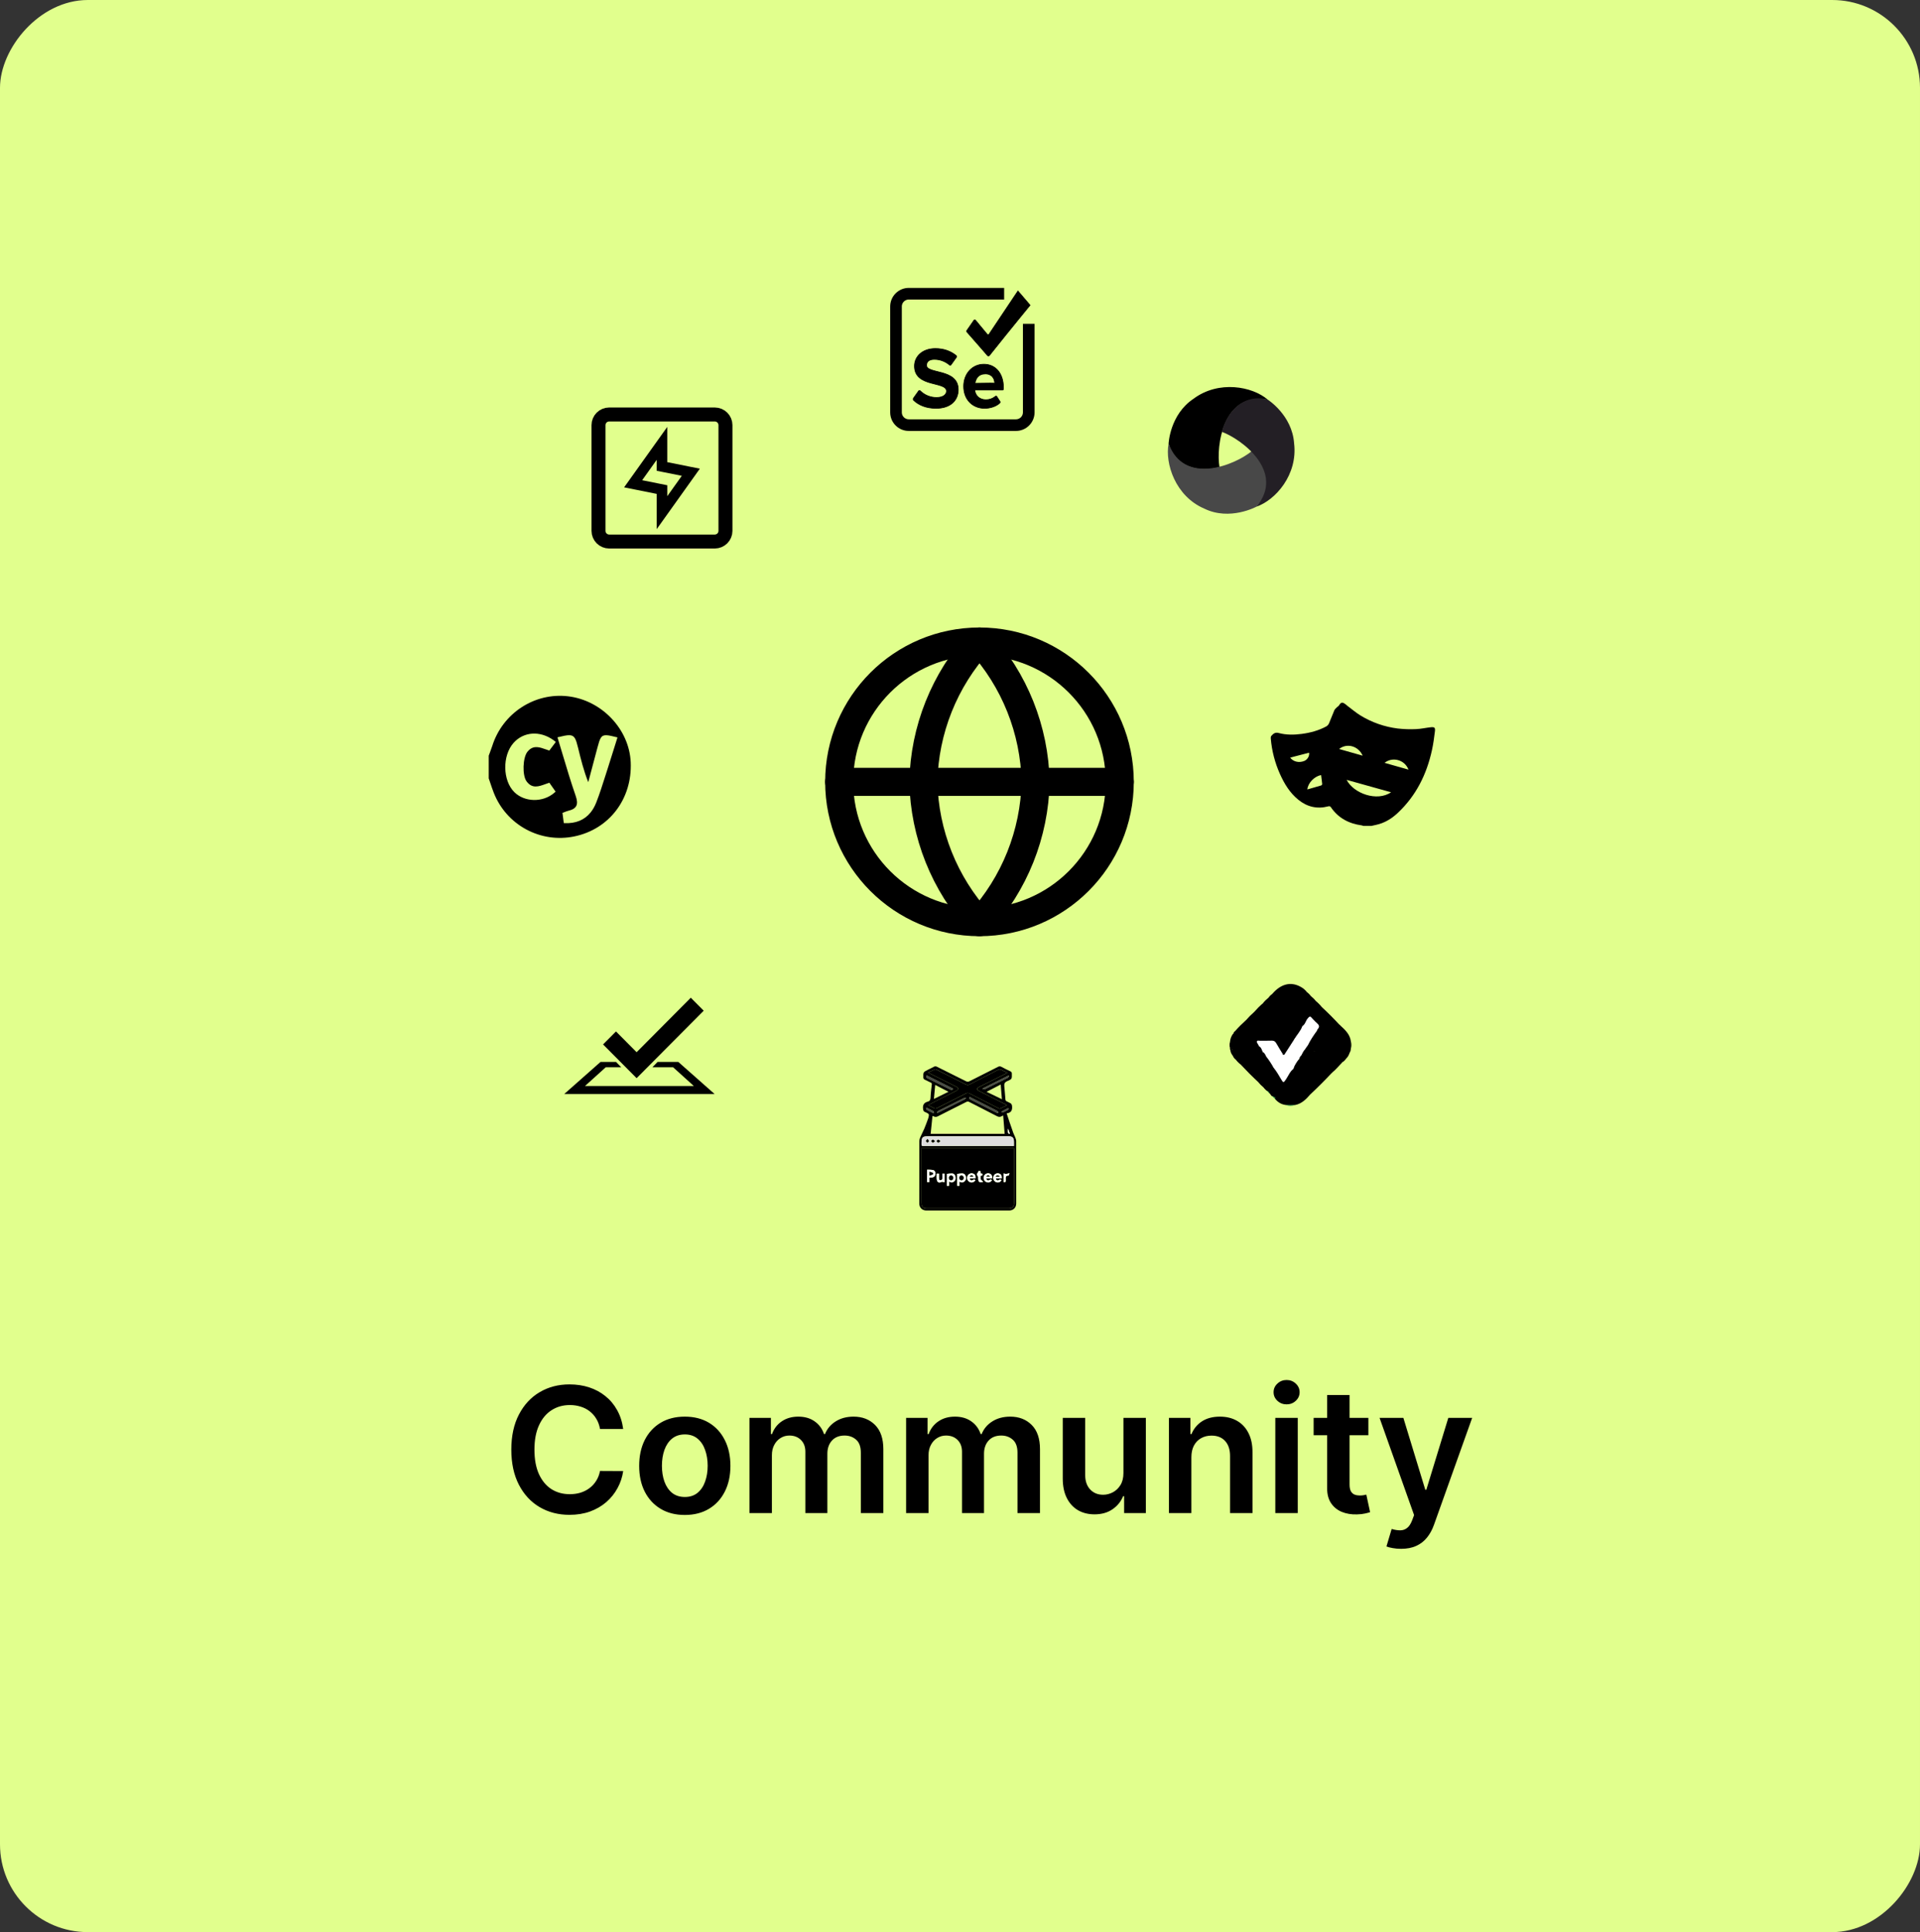 <svg width="165" height="166" viewBox="0 0 165 166" fill="none" xmlns="http://www.w3.org/2000/svg">
<rect x="0" y="0" width="165" height="166" fill="#333333" stroke="none"/>
<rect width="165" height="166" rx="7.545" transform="matrix(1 0 0 -1 0 166)" fill="#E1FF8D"/>
<path d="M53.556 122.772H51.564C51.507 122.445 51.402 122.156 51.249 121.903C51.097 121.648 50.907 121.431 50.679 121.254C50.452 121.076 50.193 120.943 49.902 120.854C49.614 120.762 49.303 120.716 48.969 120.716C48.377 120.716 47.851 120.865 47.393 121.163C46.935 121.458 46.576 121.891 46.317 122.463C46.058 123.031 45.928 123.725 45.928 124.545C45.928 125.38 46.058 126.083 46.317 126.655C46.58 127.223 46.938 127.653 47.393 127.944C47.851 128.232 48.375 128.375 48.964 128.375C49.291 128.375 49.596 128.333 49.88 128.248C50.168 128.159 50.425 128.029 50.653 127.859C50.884 127.688 51.077 127.479 51.233 127.23C51.393 126.982 51.503 126.697 51.564 126.378L53.556 126.388C53.481 126.907 53.32 127.393 53.071 127.848C52.826 128.303 52.505 128.704 52.107 129.052C51.709 129.396 51.244 129.666 50.711 129.862C50.179 130.053 49.587 130.149 48.938 130.149C47.979 130.149 47.123 129.927 46.37 129.483C45.617 129.039 45.024 128.398 44.591 127.56C44.158 126.722 43.941 125.717 43.941 124.545C43.941 123.37 44.16 122.365 44.596 121.531C45.033 120.692 45.628 120.051 46.381 119.608C47.134 119.164 47.986 118.942 48.938 118.942C49.545 118.942 50.109 119.027 50.631 119.197C51.154 119.368 51.619 119.618 52.027 119.949C52.435 120.275 52.771 120.676 53.034 121.152C53.3 121.625 53.474 122.164 53.556 122.772ZM58.849 130.16C58.05 130.16 57.358 129.984 56.772 129.632C56.186 129.281 55.731 128.789 55.408 128.157C55.089 127.525 54.929 126.786 54.929 125.941C54.929 125.096 55.089 124.355 55.408 123.72C55.731 123.084 56.186 122.591 56.772 122.239C57.358 121.887 58.05 121.712 58.849 121.712C59.648 121.712 60.341 121.887 60.927 122.239C61.513 122.591 61.965 123.084 62.285 123.72C62.608 124.355 62.77 125.096 62.77 125.941C62.77 126.786 62.608 127.525 62.285 128.157C61.965 128.789 61.513 129.281 60.927 129.632C60.341 129.984 59.648 130.16 58.849 130.16ZM58.86 128.615C59.293 128.615 59.655 128.496 59.947 128.258C60.238 128.017 60.454 127.694 60.596 127.289C60.742 126.884 60.815 126.433 60.815 125.936C60.815 125.435 60.742 124.982 60.596 124.577C60.454 124.169 60.238 123.844 59.947 123.603C59.655 123.361 59.293 123.24 58.86 123.24C58.416 123.24 58.047 123.361 57.752 123.603C57.461 123.844 57.242 124.169 57.097 124.577C56.955 124.982 56.884 125.435 56.884 125.936C56.884 126.433 56.955 126.884 57.097 127.289C57.242 127.694 57.461 128.017 57.752 128.258C58.047 128.496 58.416 128.615 58.86 128.615ZM64.406 130V121.818H66.249V123.208H66.345C66.516 122.74 66.798 122.374 67.192 122.111C67.586 121.845 68.057 121.712 68.604 121.712C69.158 121.712 69.625 121.847 70.005 122.116C70.388 122.383 70.658 122.747 70.814 123.208H70.9C71.081 122.754 71.386 122.392 71.816 122.122C72.249 121.848 72.762 121.712 73.355 121.712C74.108 121.712 74.722 121.95 75.198 122.425C75.674 122.901 75.912 123.596 75.912 124.508V130H73.978V124.806C73.978 124.299 73.843 123.928 73.574 123.693C73.304 123.455 72.973 123.336 72.583 123.336C72.118 123.336 71.754 123.482 71.491 123.773C71.232 124.061 71.102 124.435 71.102 124.897V130H69.211V124.727C69.211 124.304 69.083 123.967 68.828 123.714C68.575 123.462 68.245 123.336 67.837 123.336C67.56 123.336 67.308 123.407 67.08 123.549C66.853 123.688 66.672 123.885 66.537 124.141C66.402 124.393 66.335 124.687 66.335 125.025V130H64.406ZM77.868 130V121.818H79.711V123.208H79.807C79.978 122.74 80.26 122.374 80.654 122.111C81.048 121.845 81.519 121.712 82.066 121.712C82.62 121.712 83.087 121.847 83.467 122.116C83.85 122.383 84.12 122.747 84.276 123.208H84.362C84.543 122.754 84.848 122.392 85.278 122.122C85.711 121.848 86.224 121.712 86.817 121.712C87.57 121.712 88.184 121.95 88.66 122.425C89.136 122.901 89.374 123.596 89.374 124.508V130H87.44V124.806C87.44 124.299 87.305 123.928 87.035 123.693C86.766 123.455 86.435 123.336 86.045 123.336C85.579 123.336 85.216 123.482 84.953 123.773C84.694 124.061 84.564 124.435 84.564 124.897V130H82.673V124.727C82.673 124.304 82.545 123.967 82.289 123.714C82.037 123.462 81.707 123.336 81.299 123.336C81.022 123.336 80.769 123.407 80.542 123.549C80.315 123.688 80.134 123.885 79.999 124.141C79.864 124.393 79.796 124.687 79.796 125.025V130H77.868ZM96.545 126.559V121.818H98.473V130H96.604V128.546H96.518C96.334 129.004 96.03 129.379 95.608 129.67C95.188 129.961 94.672 130.107 94.057 130.107C93.521 130.107 93.047 129.988 92.635 129.75C92.227 129.508 91.907 129.158 91.676 128.7C91.445 128.239 91.33 127.681 91.33 127.028V121.818H93.258V126.729C93.258 127.248 93.4 127.66 93.684 127.965C93.969 128.271 94.341 128.423 94.803 128.423C95.087 128.423 95.362 128.354 95.629 128.216C95.895 128.077 96.114 127.871 96.284 127.598C96.458 127.321 96.545 126.974 96.545 126.559ZM102.384 125.206V130H100.456V121.818H102.299V123.208H102.395C102.583 122.75 102.883 122.386 103.295 122.116C103.711 121.847 104.224 121.712 104.835 121.712C105.399 121.712 105.891 121.832 106.31 122.074C106.733 122.315 107.059 122.665 107.29 123.123C107.525 123.581 107.64 124.137 107.636 124.79V130H105.708V125.089C105.708 124.542 105.566 124.114 105.282 123.805C105.002 123.496 104.613 123.342 104.116 123.342C103.778 123.342 103.478 123.416 103.215 123.565C102.956 123.711 102.752 123.922 102.603 124.199C102.457 124.476 102.384 124.812 102.384 125.206ZM109.597 130V121.818H111.525V130H109.597ZM110.566 120.657C110.261 120.657 109.998 120.556 109.778 120.353C109.558 120.147 109.448 119.901 109.448 119.613C109.448 119.322 109.558 119.075 109.778 118.873C109.998 118.667 110.261 118.564 110.566 118.564C110.875 118.564 111.138 118.667 111.355 118.873C111.575 119.075 111.685 119.322 111.685 119.613C111.685 119.901 111.575 120.147 111.355 120.353C111.138 120.556 110.875 120.657 110.566 120.657ZM117.593 121.818V123.31H112.89V121.818H117.593ZM114.051 119.858H115.979V127.539C115.979 127.798 116.019 127.997 116.097 128.136C116.178 128.271 116.285 128.363 116.416 128.413C116.548 128.462 116.693 128.487 116.853 128.487C116.974 128.487 117.084 128.478 117.183 128.461C117.286 128.443 117.364 128.427 117.418 128.413L117.743 129.92C117.64 129.956 117.492 129.995 117.3 130.037C117.112 130.08 116.881 130.105 116.608 130.112C116.125 130.126 115.69 130.053 115.303 129.893C114.916 129.73 114.609 129.478 114.381 129.137C114.158 128.796 114.048 128.37 114.051 127.859V119.858ZM120.405 133.068C120.142 133.068 119.899 133.047 119.675 133.004C119.455 132.965 119.279 132.919 119.148 132.866L119.595 131.364C119.875 131.445 120.126 131.484 120.346 131.481C120.566 131.477 120.76 131.408 120.927 131.273C121.097 131.142 121.241 130.922 121.358 130.613L121.523 130.17L118.556 121.818H120.602L122.487 127.997H122.573L124.464 121.818H126.514L123.238 130.991C123.086 131.424 122.883 131.795 122.631 132.104C122.379 132.417 122.07 132.654 121.704 132.818C121.342 132.985 120.909 133.068 120.405 133.068Z" fill="black"/>
<path d="M51.434 45.613C51.434 45.854 51.531 46.086 51.702 46.256C51.872 46.427 52.103 46.523 52.345 46.525H61.433C61.675 46.523 61.906 46.427 62.077 46.256C62.247 46.086 62.343 45.854 62.344 45.613V36.523C62.343 36.281 62.247 36.05 62.076 35.879C61.906 35.709 61.675 35.612 61.433 35.611H52.345C52.103 35.612 51.872 35.709 51.702 35.879C51.531 36.05 51.434 36.281 51.434 36.523V45.613Z" stroke="black" stroke-width="1.2"/>
<path d="M59.368 40.574L56.889 40.077V38.093L54.41 41.565L56.89 42.062V44.045L59.368 40.574Z" stroke="black" stroke-width="0.906"/>
<path d="M88.522 26.221C88.376 26.413 87.189 27.827 85.016 30.556C84.995 30.572 84.97 30.58 84.944 30.58C84.918 30.58 84.892 30.572 84.871 30.556C84.871 30.556 84.292 29.881 83.104 28.533C83.083 28.512 83.071 28.483 83.071 28.453C83.071 28.422 83.083 28.394 83.104 28.372L83.683 27.538C83.712 27.473 83.77 27.473 83.828 27.505C83.828 27.505 84.176 27.923 84.842 28.726C84.871 28.758 84.956 28.79 84.987 28.726C84.987 28.726 85.827 27.474 87.478 25L88.522 26.221ZM86.233 33.285C86.233 32.097 85.566 31.293 84.552 31.293C83.538 31.293 82.814 32.128 82.814 33.188C82.814 34.344 83.596 35.083 84.61 35.083C85.103 35.083 85.596 34.922 85.914 34.633C85.943 34.602 85.971 34.537 85.943 34.505L85.653 34.055C85.638 34.041 85.618 34.032 85.597 34.032C85.575 34.032 85.555 34.041 85.54 34.055C85.311 34.243 85.025 34.346 84.729 34.344C84.178 34.344 83.83 33.991 83.773 33.541C83.773 33.541 83.773 33.509 83.801 33.509H86.148C86.205 33.509 86.235 33.477 86.235 33.413L86.233 33.285ZM80.38 29.945C81.105 29.945 81.713 30.172 82.176 30.555C82.198 30.577 82.21 30.605 82.21 30.636C82.21 30.666 82.198 30.695 82.176 30.716L81.742 31.326C81.713 31.39 81.655 31.39 81.597 31.358C81.234 31.047 80.772 30.876 80.293 30.876C79.859 30.876 79.627 31.069 79.627 31.388C79.627 32.159 82.351 31.645 82.351 33.476C82.351 34.376 81.713 35.082 80.439 35.082C79.57 35.082 78.932 34.793 78.497 34.375C78.483 34.351 78.476 34.323 78.476 34.295C78.476 34.267 78.483 34.239 78.497 34.215L78.932 33.604C78.937 33.592 78.944 33.582 78.953 33.573C78.963 33.564 78.974 33.557 78.986 33.553C78.998 33.55 79.011 33.548 79.024 33.55C79.037 33.552 79.049 33.556 79.06 33.563L79.077 33.573C79.263 33.759 79.486 33.906 79.73 34.005C79.974 34.104 80.236 34.154 80.499 34.15C81.05 34.15 81.339 33.894 81.339 33.604C81.339 32.737 78.587 33.315 78.587 31.453C78.584 30.62 79.279 29.946 80.38 29.946V29.945ZM85.479 32.898V32.93C85.464 32.92 85.344 32.916 85.117 32.916H85.042C84.767 32.916 84.362 32.921 83.827 32.932C83.798 32.932 83.798 32.899 83.798 32.899C83.855 32.547 84.088 32.129 84.639 32.129C85.23 32.099 85.466 32.522 85.479 32.899V32.898Z" fill="black" stroke="black" stroke-width="0.057" stroke-miterlimit="10"/>
<path d="M86.293 25.235H78.098C77.807 25.235 77.527 25.351 77.322 25.557C77.116 25.762 77 26.042 77 26.333V35.427C77 35.718 77.116 35.998 77.322 36.203C77.527 36.409 77.807 36.525 78.098 36.525H87.31C87.601 36.525 87.88 36.409 88.086 36.203C88.292 35.998 88.408 35.718 88.408 35.427V27.822" stroke="black"/>
<path fill-rule="evenodd" clip-rule="evenodd" d="M42 66.873V64.926C42.031 64.841 42.063 64.756 42.095 64.671L42.095 64.671C42.166 64.485 42.236 64.299 42.297 64.11C43.176 61.286 45.931 59.477 48.828 59.824C51.724 60.172 54.082 62.659 54.202 65.499C54.334 68.643 52.351 71.246 49.355 71.862C47.943 72.155 46.474 71.939 45.207 71.252C43.94 70.565 42.957 69.452 42.433 68.109C42.323 67.83 42.228 67.545 42.132 67.261L42.132 67.261C42.088 67.131 42.045 67.002 42 66.873ZM48.451 70.717C48.471 70.718 48.491 70.719 48.511 70.72C49.463 70.766 50.224 70.459 50.752 69.807C50.949 69.564 51.114 69.274 51.245 68.937C51.537 68.187 51.781 67.418 52.025 66.65L52.025 66.65L52.025 66.65C52.101 66.411 52.177 66.172 52.254 65.933C52.448 65.335 52.635 64.734 52.822 64.132C52.902 63.873 52.983 63.614 53.064 63.355C52.632 63.247 52.333 63.176 52.115 63.168C51.65 63.151 51.558 63.423 51.34 64.241C51.078 65.228 50.816 66.215 50.553 67.202C50.157 66.202 49.921 65.238 49.685 64.274L49.685 64.274L49.683 64.266C49.488 63.469 49.379 63.175 48.931 63.166C48.7 63.161 48.378 63.231 47.908 63.348C48.059 63.84 48.206 64.333 48.353 64.825C48.709 66.015 49.064 67.203 49.471 68.373C49.731 69.119 49.572 69.485 48.836 69.66C48.725 69.687 48.619 69.73 48.504 69.776L48.504 69.776C48.451 69.797 48.395 69.819 48.337 69.841C48.374 70.128 48.407 70.377 48.446 70.68L48.451 70.717ZM44.299 63.657C44.241 63.711 44.185 63.769 44.131 63.83C43.153 64.933 43.193 67.067 44.205 68.062C45.086 68.926 46.641 68.961 47.623 68.125C47.665 68.09 47.706 68.052 47.746 68.013L47.209 67.248C47.097 67.283 46.985 67.324 46.874 67.365C46.291 67.577 45.728 67.782 45.251 67.129C44.87 66.607 44.92 65.095 45.329 64.585C45.369 64.536 45.41 64.491 45.451 64.452C45.898 64.025 46.401 64.204 46.913 64.386L46.913 64.386C47.01 64.421 47.107 64.456 47.205 64.486L47.205 64.485C47.206 64.485 47.206 64.485 47.206 64.485L47.596 63.97L47.765 63.747C47.765 63.747 47.765 63.746 47.765 63.746L47.766 63.746C46.636 62.801 45.217 62.803 44.299 63.657Z" fill="black"/>
<path d="M117.863 70.957H117.165C117.122 70.939 117.076 70.926 117.03 70.915C115.928 70.766 115.016 70.293 114.376 69.358C114.307 69.257 114.238 69.254 114.135 69.281C113.188 69.527 112.334 69.325 111.58 68.715C110.843 68.12 110.368 67.333 109.989 66.483C109.562 65.528 109.298 64.508 109.209 63.466C109.202 63.389 109.203 63.285 109.248 63.233C109.409 63.045 109.585 62.895 109.874 62.974C110.53 63.153 111.198 63.143 111.867 63.055C112.61 62.958 113.326 62.765 113.988 62.405C114.089 62.343 114.168 62.251 114.214 62.142C114.375 61.774 114.509 61.394 114.671 61.026C114.714 60.926 114.812 60.849 114.89 60.768C114.947 60.709 115.032 60.672 115.072 60.604C115.235 60.33 115.358 60.302 115.613 60.497C115.678 60.546 115.738 60.603 115.805 60.653C116.177 60.93 116.531 61.237 116.926 61.477C117.896 62.069 118.98 62.448 120.108 62.59C120.629 62.65 121.155 62.668 121.679 62.644C122.106 62.629 122.529 62.527 122.956 62.483C123.279 62.451 123.351 62.514 123.313 62.833C123.248 63.373 123.175 63.915 123.059 64.445C122.604 66.534 121.688 68.379 120.107 69.856C119.579 70.348 118.978 70.715 118.262 70.868C118.127 70.899 117.995 70.928 117.863 70.957ZM119.545 68.069L115.726 67.002C116.315 68.163 118.332 68.903 119.545 68.069ZM112.348 67.826C112.763 67.707 113.154 67.598 113.544 67.481C113.566 67.471 113.585 67.456 113.599 67.437C113.614 67.418 113.623 67.395 113.627 67.371C113.602 67.11 113.565 66.85 113.531 66.589C112.947 66.705 112.405 67.262 112.349 67.826H112.348ZM118.984 65.54L121.043 66.125C120.702 65.242 119.642 65.012 118.986 65.54H118.984ZM115.079 64.351L117.104 64.925C116.738 64.091 115.755 63.812 115.08 64.351H115.079ZM110.877 65.091C111.135 65.453 111.648 65.565 112.1 65.373C112.367 65.258 112.551 64.939 112.497 64.671L110.877 65.091Z" fill="black"/>
<path d="M108.939 34.33C107.63 33.202 104.734 32.644 102.564 34.263C100.527 35.625 100.427 38.115 100.427 38.115C100.774 39.477 102.15 40.784 104.801 40.147C104.488 38.316 105.102 33.682 108.939 34.33V34.33Z" fill="black"/>
<path d="M107.576 38.759C106.143 39.945 101.784 41.756 100.427 38.115C100.103 39.81 101.002 42.632 103.492 43.698C105.692 44.777 107.985 43.528 107.985 43.528C108.994 42.547 109.454 40.732 107.576 38.759Z" fill="#484848"/>
<path d="M104.988 37.095C106.734 37.74 110.465 40.535 107.985 43.528C109.618 42.96 111.533 40.789 111.213 38.103C111.049 35.662 108.939 34.33 108.939 34.33C107.583 33.949 105.762 34.485 104.988 37.095" fill="#231F25"/>
<path d="M86.51 95.656C86.601 95.931 86.678 96.169 86.758 96.408C86.864 96.719 86.969 97.031 87.082 97.34C87.129 97.468 87.199 97.589 87.247 97.716C87.284 97.815 87.328 97.921 87.328 98.024C87.333 99.818 87.333 101.613 87.33 103.408C87.33 103.75 87.078 104 86.732 104C84.357 104 81.981 104 79.605 104C79.251 104 79.001 103.751 79 103.399C79 101.609 79.001 99.82 79.003 98.031C79.008 97.924 79.035 97.819 79.081 97.722C79.193 97.465 79.327 97.217 79.436 96.959C79.555 96.677 79.66 96.385 79.765 96.095C79.798 95.998 79.82 95.898 79.828 95.795C79.828 95.772 79.822 95.75 79.811 95.73C79.8 95.709 79.785 95.692 79.766 95.678C79.675 95.621 79.578 95.572 79.478 95.533C79.363 95.486 79.347 95.407 79.33 95.294C79.277 94.954 79.39 94.735 79.734 94.648C79.904 94.605 79.961 94.499 79.969 94.314C79.982 93.938 80.033 93.559 80.076 93.183C80.085 93.099 80.076 93.05 79.992 93.014C79.819 92.936 79.652 92.845 79.48 92.765C79.439 92.75 79.404 92.723 79.38 92.686C79.356 92.65 79.345 92.607 79.347 92.564C79.339 92.114 79.336 92.114 79.743 91.91C79.913 91.825 80.086 91.745 80.252 91.654C80.293 91.629 80.341 91.615 80.389 91.615C80.437 91.615 80.484 91.629 80.525 91.654C81.352 92.069 82.182 92.476 83.008 92.892C83.055 92.92 83.109 92.935 83.164 92.936C83.219 92.936 83.273 92.922 83.32 92.894C84.135 92.478 84.954 92.072 85.769 91.657C85.813 91.631 85.862 91.617 85.913 91.617C85.963 91.617 86.013 91.631 86.056 91.657C86.31 91.793 86.568 91.92 86.828 92.043C86.868 92.059 86.902 92.088 86.925 92.124C86.948 92.161 86.959 92.204 86.955 92.247C86.963 92.694 86.974 92.713 86.565 92.884C86.337 92.981 86.283 93.113 86.308 93.335C86.349 93.722 86.37 94.111 86.407 94.499C86.412 94.522 86.422 94.543 86.436 94.562C86.451 94.581 86.468 94.597 86.489 94.609C86.61 94.677 86.742 94.725 86.859 94.797C86.909 94.829 86.932 94.904 86.966 94.959C86.969 94.963 86.966 94.969 86.966 94.975C87.019 95.331 86.942 95.608 86.51 95.656ZM79.19 98.656V103.335C79.19 103.678 79.322 103.811 79.665 103.811H86.666C87.009 103.811 87.141 103.678 87.141 103.334V98.656H79.19ZM80.191 95.883L80.134 95.894C80.082 96.401 80.029 96.909 79.977 97.418H86.337C86.295 96.888 86.254 96.37 86.211 95.839C86.175 95.852 86.139 95.868 86.105 95.886C85.964 95.98 85.839 95.98 85.679 95.898C84.888 95.483 84.089 95.086 83.294 94.676C83.256 94.653 83.212 94.641 83.167 94.641C83.122 94.641 83.078 94.653 83.039 94.676C82.234 95.085 81.422 95.483 80.62 95.898C80.46 95.982 80.333 95.985 80.191 95.883V95.883ZM86.544 94.95C86.46 94.906 86.407 94.876 86.356 94.85C85.612 94.476 84.867 94.105 84.125 93.727C84.061 93.694 83.98 93.616 83.981 93.559C83.981 93.502 84.064 93.426 84.128 93.393C84.885 93.011 85.645 92.635 86.404 92.258C86.451 92.234 86.498 92.207 86.572 92.164C86.379 92.07 86.216 92 86.058 91.916C86.015 91.89 85.965 91.877 85.915 91.877C85.864 91.878 85.815 91.892 85.772 91.919C84.964 92.336 84.152 92.744 83.345 93.162C83.291 93.195 83.229 93.212 83.166 93.212C83.103 93.212 83.041 93.195 82.987 93.162C82.169 92.743 81.346 92.332 80.524 91.92C80.472 91.894 80.399 91.859 80.355 91.877C80.162 91.953 79.977 92.048 79.759 92.149C79.841 92.191 79.89 92.218 79.939 92.243C80.693 92.619 81.448 92.992 82.201 93.371C82.266 93.404 82.358 93.484 82.353 93.532C82.346 93.599 82.267 93.677 82.199 93.712C81.591 94.025 80.979 94.328 80.369 94.636C80.175 94.734 79.982 94.834 79.758 94.949C79.951 95.046 80.114 95.121 80.269 95.208C80.306 95.231 80.347 95.243 80.39 95.243C80.433 95.243 80.475 95.231 80.511 95.208C81.335 94.789 82.164 94.378 82.987 93.957C83.04 93.924 83.102 93.907 83.165 93.907C83.228 93.907 83.289 93.924 83.343 93.957C84.156 94.376 84.971 94.789 85.788 95.203C85.835 95.227 85.904 95.263 85.942 95.247C86.134 95.16 86.323 95.06 86.544 94.95V94.95ZM87.138 98.457V98.11C87.138 97.745 87.014 97.624 86.644 97.624H79.826C79.261 97.624 79.194 97.692 79.194 98.25C79.194 98.457 79.194 98.457 79.402 98.457C81.912 98.457 84.421 98.457 86.93 98.457L87.138 98.457ZM85.998 93.177L84.784 93.804L86.101 94.441C86.065 93.999 86.031 93.603 85.998 93.177V93.177ZM80.258 94.418L81.513 93.802L80.369 93.212C80.331 93.616 80.296 93.991 80.258 94.418V94.418ZM83.312 94.241C83.265 94.373 83.322 94.421 83.41 94.466C84.167 94.846 84.923 95.228 85.678 95.611C85.705 95.622 85.733 95.629 85.761 95.634C85.808 95.515 85.741 95.47 85.656 95.426C85.161 95.176 84.668 94.922 84.174 94.671C83.891 94.527 83.606 94.388 83.312 94.241V94.241ZM79.609 92.387C79.569 92.513 79.595 92.578 79.7 92.629C80.36 92.951 81.018 93.277 81.675 93.607C81.777 93.658 81.847 93.639 81.926 93.546L79.609 92.387ZM80.526 95.565L80.567 95.61C80.604 95.595 80.641 95.582 80.676 95.563C80.989 95.409 81.303 95.254 81.616 95.098C82.053 94.88 82.49 94.663 82.924 94.44C82.964 94.419 82.985 94.361 83.018 94.32C82.977 94.32 82.929 94.301 82.897 94.317C82.143 94.691 81.389 95.067 80.638 95.445C80.59 95.473 80.561 95.528 80.526 95.567V95.565ZM84.456 93.518L84.466 93.584C84.529 93.579 84.602 93.594 84.654 93.568C85.305 93.251 85.953 92.93 86.6 92.604C86.65 92.578 86.675 92.502 86.712 92.45L86.665 92.412L84.456 93.518ZM80.235 95.647L80.27 95.623C80.248 95.569 80.242 95.488 80.202 95.465C80.011 95.358 79.811 95.266 79.615 95.169L79.58 95.194C79.602 95.247 79.609 95.328 79.649 95.35C79.84 95.459 80.039 95.551 80.235 95.648V95.647ZM86.691 95.26L86.643 95.207C86.47 95.293 86.296 95.377 86.126 95.468C86.1 95.482 86.095 95.534 86.079 95.567C86.115 95.567 86.156 95.584 86.186 95.571C86.321 95.51 86.456 95.446 86.586 95.373C86.626 95.342 86.661 95.304 86.689 95.262L86.691 95.26ZM86.784 97.412C86.734 97.266 86.691 97.136 86.63 96.964C86.596 97.323 86.633 97.424 86.787 97.413L86.784 97.412Z" fill="#010101"/>
<path d="M79.189 98.656H87.139V103.334C87.139 103.679 87.008 103.811 86.665 103.811H79.663C79.32 103.811 79.189 103.679 79.189 103.335V98.656V98.656ZM82.447 101.518C82.479 101.531 82.498 101.536 82.515 101.545C82.656 101.623 82.786 101.592 82.897 101.49C83.023 101.373 83.043 101.219 82.995 101.063C82.952 100.922 82.852 100.817 82.696 100.814C82.551 100.82 82.407 100.833 82.264 100.854V101.876H82.447V101.518ZM81.554 101.5C81.722 101.62 81.862 101.61 81.99 101.503C82.127 101.387 82.149 101.23 82.103 101.068C82.065 100.932 81.974 100.824 81.825 100.819C81.673 100.821 81.521 100.832 81.371 100.853V101.876H81.554V101.5ZM79.869 101.556V101.174C79.963 101.169 80.033 101.171 80.104 101.162C80.179 101.155 80.249 101.122 80.301 101.068C80.354 101.014 80.386 100.944 80.392 100.869C80.406 100.706 80.324 100.555 80.17 100.526C80.015 100.497 79.841 100.503 79.674 100.494V101.556H79.869ZM86.078 101.243C86.113 101.015 86.019 100.861 85.832 100.82C85.736 100.795 85.635 100.809 85.549 100.859C85.464 100.908 85.401 100.99 85.375 101.085C85.345 101.179 85.352 101.28 85.395 101.369C85.438 101.458 85.513 101.527 85.605 101.561C85.798 101.632 85.984 101.561 86.062 101.388C85.995 101.325 85.939 101.313 85.854 101.38C85.737 101.471 85.606 101.404 85.576 101.242L86.078 101.243ZM83.832 101.238C83.862 101.011 83.775 100.865 83.597 100.822C83.504 100.796 83.405 100.807 83.32 100.852C83.235 100.897 83.17 100.972 83.138 101.063C83.105 101.153 83.105 101.252 83.14 101.341C83.174 101.431 83.241 101.504 83.327 101.547C83.414 101.592 83.514 101.601 83.608 101.572C83.701 101.543 83.78 101.48 83.827 101.394C83.756 101.331 83.698 101.308 83.605 101.383C83.491 101.474 83.356 101.402 83.332 101.238H83.832ZM85.25 101.238C85.283 101.013 85.196 100.865 85.015 100.821C84.923 100.795 84.824 100.805 84.739 100.85C84.654 100.894 84.588 100.969 84.556 101.06C84.522 101.15 84.522 101.249 84.557 101.339C84.592 101.428 84.659 101.502 84.745 101.545C84.933 101.637 85.13 101.577 85.247 101.394C85.177 101.33 85.119 101.305 85.026 101.38C84.911 101.474 84.779 101.402 84.749 101.239L85.25 101.238ZM80.496 100.834C80.496 100.975 80.496 101.097 80.496 101.22C80.499 101.575 80.684 101.679 80.941 101.529L81.173 101.565V100.834H80.988C80.988 100.968 80.992 101.095 80.988 101.221C80.983 101.323 80.936 101.407 80.822 101.405C80.707 101.403 80.692 101.311 80.692 101.217C80.692 101.09 80.692 100.964 80.692 100.834L80.496 100.834ZM84.088 100.611C84.061 100.726 84.055 100.721 83.963 100.849C83.942 100.877 83.976 100.95 83.995 100.999C84.011 101.038 84.055 101.068 84.062 101.107C84.068 101.173 84.07 101.24 84.066 101.307C84.076 101.546 84.224 101.639 84.492 101.529C84.435 101.478 84.39 101.441 84.35 101.398C84.319 101.365 84.274 101.329 84.268 101.289C84.261 101.198 84.26 101.108 84.264 101.017L84.429 100.986V100.84L84.273 100.814C84.265 100.743 84.258 100.68 84.25 100.611H84.088ZM86.249 100.81V101.562L86.405 101.553C86.504 101.348 86.263 100.997 86.703 100.986L86.753 100.795L86.445 100.868L86.249 100.81Z" fill="black"/>
<path d="M86.543 94.951C86.322 95.061 86.133 95.162 85.937 95.247C85.899 95.264 85.831 95.227 85.783 95.203C84.967 94.789 84.152 94.377 83.338 93.957C83.284 93.924 83.223 93.907 83.16 93.907C83.097 93.907 83.036 93.924 82.982 93.957C82.159 94.38 81.33 94.789 80.506 95.208C80.47 95.231 80.428 95.243 80.385 95.243C80.343 95.243 80.301 95.231 80.264 95.208C80.109 95.121 79.946 95.046 79.753 94.95C79.978 94.834 80.17 94.734 80.364 94.636C80.975 94.329 81.587 94.025 82.194 93.712C82.262 93.678 82.341 93.599 82.348 93.533C82.353 93.486 82.261 93.404 82.196 93.371C81.444 92.991 80.689 92.619 79.934 92.243C79.887 92.219 79.837 92.192 79.754 92.149C79.972 92.048 80.157 91.953 80.35 91.877C80.394 91.859 80.467 91.894 80.519 91.921C81.341 92.332 82.164 92.744 82.982 93.162C83.036 93.195 83.098 93.212 83.161 93.212C83.224 93.212 83.286 93.195 83.34 93.162C84.147 92.744 84.959 92.336 85.767 91.919C85.81 91.893 85.859 91.878 85.91 91.878C85.96 91.877 86.01 91.891 86.053 91.916C86.211 92 86.374 92.072 86.567 92.164C86.492 92.205 86.446 92.232 86.399 92.258C85.64 92.634 84.88 93.01 84.123 93.394C84.059 93.426 83.976 93.502 83.976 93.559C83.975 93.616 84.056 93.695 84.121 93.727C84.862 94.103 85.607 94.477 86.351 94.85C86.406 94.879 86.458 94.906 86.543 94.951Z" fill="black"/>
<path d="M87.137 98.456H86.929C84.419 98.456 81.91 98.456 79.401 98.456C79.193 98.456 79.193 98.456 79.192 98.249C79.192 97.691 79.261 97.623 79.824 97.623H86.641C87.011 97.623 87.134 97.744 87.135 98.109L87.137 98.456ZM80.356 98.048C80.269 97.983 80.215 97.913 80.168 97.916C80.121 97.92 80.069 97.993 80.02 98.035C80.067 98.085 80.108 98.162 80.164 98.176C80.206 98.185 80.267 98.111 80.356 98.048ZM79.702 97.852C79.636 97.939 79.561 97.998 79.569 98.04C79.58 98.095 79.657 98.136 79.706 98.184C79.749 98.137 79.823 98.092 79.828 98.043C79.833 97.994 79.764 97.939 79.702 97.852V97.852ZM80.819 98.04C80.729 97.979 80.672 97.911 80.625 97.917C80.578 97.923 80.531 97.998 80.484 98.043C80.531 98.09 80.578 98.166 80.633 98.175C80.675 98.182 80.732 98.106 80.819 98.039V98.04Z" fill="#DFDEDF"/>
<path d="M83.311 94.242C83.605 94.388 83.89 94.528 84.173 94.671C84.668 94.922 85.16 95.177 85.655 95.427C85.74 95.47 85.807 95.516 85.761 95.635C85.732 95.63 85.704 95.622 85.677 95.612C84.921 95.23 84.166 94.848 83.41 94.466C83.321 94.422 83.264 94.373 83.311 94.242Z" fill="#454646"/>
<path d="M79.609 92.387L81.925 93.546C81.846 93.639 81.776 93.658 81.674 93.607C81.018 93.277 80.36 92.951 79.699 92.629C79.594 92.579 79.569 92.514 79.609 92.387Z" fill="#454646"/>
<path d="M80.523 95.566C80.559 95.527 80.587 95.472 80.632 95.451C81.384 95.071 82.137 94.695 82.891 94.323C82.924 94.306 82.971 94.323 83.012 94.325C82.981 94.366 82.96 94.424 82.918 94.445C82.484 94.668 82.047 94.885 81.61 95.103C81.297 95.26 80.984 95.415 80.67 95.568C80.635 95.586 80.598 95.598 80.561 95.615L80.523 95.566Z" fill="#454646"/>
<path d="M84.456 93.52L86.666 92.414L86.713 92.451C86.676 92.504 86.651 92.58 86.601 92.606C85.955 92.933 85.306 93.254 84.655 93.57C84.603 93.596 84.53 93.581 84.467 93.585L84.456 93.52Z" fill="#454646"/>
<path d="M80.231 95.648C80.036 95.551 79.837 95.46 79.647 95.352C79.607 95.33 79.6 95.249 79.577 95.196L79.613 95.171C79.808 95.268 80.008 95.359 80.198 95.467C80.238 95.49 80.245 95.571 80.267 95.625L80.231 95.648Z" fill="#454646"/>
<path d="M86.688 95.263C86.659 95.305 86.624 95.344 86.583 95.375C86.453 95.448 86.319 95.512 86.183 95.572C86.154 95.585 86.113 95.572 86.077 95.569C86.092 95.535 86.098 95.484 86.124 95.47C86.293 95.379 86.468 95.295 86.64 95.21L86.688 95.263Z" fill="#454646"/>
<path d="M86.785 97.413C86.632 97.424 86.597 97.322 86.631 96.966C86.69 97.138 86.735 97.268 86.785 97.413Z" fill="white"/>
<path d="M82.448 101.519V101.877H82.265V100.855C82.408 100.834 82.552 100.82 82.697 100.815C82.853 100.818 82.953 100.921 82.996 101.064C83.043 101.22 83.024 101.374 82.898 101.491C82.787 101.595 82.657 101.624 82.516 101.546C82.499 101.537 82.48 101.532 82.448 101.519ZM82.824 101.197C82.825 101.142 82.804 101.09 82.767 101.05C82.73 101.011 82.678 100.988 82.624 100.986C82.515 100.988 82.436 101.082 82.44 101.207C82.445 101.332 82.506 101.401 82.629 101.409C82.736 101.413 82.826 101.313 82.825 101.197H82.824Z" fill="white"/>
<path d="M81.553 101.5V101.876H81.37V100.853C81.52 100.832 81.672 100.821 81.824 100.819C81.973 100.824 82.064 100.932 82.103 101.068C82.15 101.23 82.126 101.387 81.989 101.502C81.861 101.61 81.721 101.62 81.553 101.5ZM81.929 101.19C81.928 101.136 81.906 101.084 81.868 101.045C81.829 101.007 81.777 100.985 81.723 100.985C81.613 100.992 81.537 101.087 81.546 101.212C81.554 101.337 81.616 101.404 81.738 101.408C81.846 101.412 81.934 101.306 81.93 101.19H81.929Z" fill="white"/>
<path d="M79.869 101.556H79.674V100.494C79.839 100.503 80.008 100.494 80.17 100.526C80.331 100.558 80.405 100.706 80.392 100.869C80.386 100.944 80.354 101.014 80.301 101.068C80.249 101.121 80.179 101.155 80.104 101.162C80.033 101.171 79.963 101.169 79.869 101.173L79.869 101.556ZM79.872 101.011C79.974 100.981 80.074 100.944 80.171 100.9C80.191 100.89 80.19 100.775 80.171 100.766C80.074 100.726 79.974 100.693 79.872 100.667V101.011Z" fill="white"/>
<path d="M86.079 101.243H85.577C85.607 101.405 85.738 101.472 85.855 101.38C85.94 101.314 85.996 101.326 86.063 101.388C85.986 101.562 85.799 101.633 85.607 101.562C85.514 101.527 85.439 101.458 85.397 101.369C85.354 101.281 85.347 101.179 85.377 101.085C85.403 100.99 85.465 100.909 85.55 100.859C85.636 100.81 85.737 100.796 85.833 100.82C86.02 100.861 86.114 101.015 86.079 101.243ZM85.893 101.095L85.909 101.04C85.844 101.018 85.779 100.979 85.714 100.98C85.667 100.98 85.62 101.034 85.57 101.064L85.592 101.095H85.893Z" fill="white"/>
<path d="M83.831 101.239H83.331C83.355 101.402 83.49 101.474 83.603 101.383C83.697 101.308 83.755 101.331 83.826 101.394C83.778 101.48 83.7 101.543 83.607 101.572C83.513 101.601 83.412 101.592 83.326 101.547C83.24 101.504 83.173 101.431 83.139 101.341C83.104 101.252 83.103 101.153 83.138 101.063C83.169 100.972 83.234 100.897 83.319 100.852C83.404 100.807 83.503 100.796 83.596 100.822C83.774 100.865 83.862 101.012 83.831 101.239ZM83.326 101.09H83.655C83.553 100.932 83.445 100.931 83.326 101.09Z" fill="white"/>
<path d="M85.252 101.24H84.751C84.78 101.404 84.913 101.475 85.027 101.381C85.121 101.306 85.178 101.332 85.248 101.395C85.132 101.579 84.934 101.638 84.746 101.546C84.66 101.503 84.593 101.43 84.558 101.34C84.524 101.25 84.523 101.151 84.558 101.061C84.59 100.971 84.655 100.896 84.74 100.851C84.825 100.807 84.924 100.797 85.016 100.822C85.198 100.867 85.285 101.015 85.252 101.24ZM84.756 101.088H85.081C84.965 100.931 84.858 100.934 84.756 101.088Z" fill="white"/>
<path d="M80.495 100.836H80.691C80.691 100.966 80.691 101.092 80.691 101.219C80.691 101.313 80.701 101.404 80.82 101.407C80.938 101.41 80.981 101.325 80.986 101.223C80.992 101.097 80.986 100.97 80.986 100.836H81.171V101.567L80.939 101.53C80.684 101.681 80.498 101.577 80.494 101.222C80.494 101.099 80.495 100.977 80.495 100.836Z" fill="white"/>
<path d="M84.088 100.614H84.249C84.256 100.682 84.263 100.746 84.271 100.817L84.427 100.842V100.988L84.263 101.019C84.258 101.11 84.259 101.201 84.267 101.291C84.272 101.331 84.317 101.368 84.349 101.4C84.389 101.443 84.435 101.48 84.49 101.532C84.222 101.641 84.074 101.549 84.064 101.309C84.068 101.242 84.067 101.175 84.061 101.109C84.054 101.07 84.009 101.04 83.993 101.001C83.975 100.954 83.941 100.88 83.962 100.851C84.056 100.723 84.061 100.727 84.088 100.614Z" fill="white"/>
<path d="M86.247 100.811L86.444 100.87L86.752 100.797L86.701 100.988C86.262 100.999 86.503 101.35 86.403 101.555L86.247 101.564V100.811Z" fill="white"/>
<path d="M80.354 98.048C80.265 98.111 80.204 98.185 80.163 98.175C80.107 98.162 80.067 98.085 80.019 98.034C80.069 97.992 80.113 97.919 80.167 97.916C80.221 97.912 80.268 97.983 80.354 98.048Z" fill="black"/>
<path d="M79.704 97.852C79.766 97.94 79.834 97.993 79.829 98.04C79.825 98.087 79.751 98.134 79.707 98.181C79.661 98.134 79.582 98.092 79.571 98.037C79.562 97.998 79.638 97.94 79.704 97.852Z" fill="black"/>
<path d="M80.818 98.039C80.732 98.106 80.675 98.183 80.631 98.175C80.575 98.165 80.53 98.09 80.481 98.043C80.528 97.996 80.571 97.923 80.622 97.917C80.673 97.911 80.729 97.981 80.818 98.039Z" fill="black"/>
<path d="M82.823 101.195C82.823 101.312 82.734 101.413 82.626 101.407C82.505 101.399 82.445 101.325 82.439 101.206C82.433 101.087 82.513 100.987 82.622 100.985C82.677 100.986 82.728 101.01 82.766 101.049C82.803 101.088 82.823 101.141 82.823 101.195V101.195Z" fill="black"/>
<path d="M81.929 101.19C81.933 101.306 81.845 101.41 81.738 101.407C81.617 101.404 81.554 101.331 81.546 101.212C81.539 101.093 81.614 100.993 81.723 100.986C81.778 100.986 81.829 101.008 81.868 101.046C81.906 101.084 81.928 101.136 81.929 101.19Z" fill="black"/>
<path d="M79.874 101.01V100.667C79.976 100.692 80.075 100.726 80.172 100.765C80.192 100.775 80.193 100.889 80.172 100.899C80.076 100.943 79.976 100.98 79.874 101.01V101.01Z" fill="black"/>
<path d="M85.889 101.095H85.588L85.566 101.063C85.613 101.033 85.66 100.981 85.71 100.98C85.775 100.98 85.84 101.018 85.905 101.04L85.889 101.095Z" fill="black"/>
<path d="M83.325 101.09C83.444 100.93 83.553 100.931 83.654 101.09H83.325Z" fill="black"/>
<path d="M84.753 101.087C84.853 100.933 84.962 100.93 85.078 101.087H84.753Z" fill="black"/>
<g clip-path="url(#clip0_9482_9669)">
<path d="M56.51 91.238L56.064 91.698H57.847L59.629 93.308H50.27L52.053 91.698H53.39L52.944 91.238H51.607L48.487 93.997H61.412L58.292 91.238H56.51Z" fill="black"/>
<path d="M60.474 86.835L59.365 85.72L54.709 90.403L52.936 88.619L51.827 89.734L54.709 92.633L60.474 86.835V86.835Z" fill="black"/>
</g>
<path d="M84.174 79.229C90.832 79.229 96.229 73.832 96.229 67.174C96.229 60.516 90.832 55.118 84.174 55.118C77.516 55.118 72.118 60.516 72.118 67.174C72.118 73.832 77.516 79.229 84.174 79.229Z" stroke="black" stroke-width="2.411" stroke-linecap="round" stroke-linejoin="round"/>
<path d="M72.118 67.174H96.229" stroke="black" stroke-width="2.411" stroke-linecap="round" stroke-linejoin="round"/>
<path d="M84.175 55.118C87.19 58.42 88.904 62.704 88.997 67.174C88.904 71.644 87.19 75.928 84.175 79.229C81.159 75.928 79.446 71.644 79.353 67.174C79.446 62.704 81.159 58.42 84.175 55.118V55.118Z" stroke="black" stroke-width="2.411" stroke-linecap="round" stroke-linejoin="round"/>
<g clip-path="url(#clip1_9482_9669)">
<path d="M114.474 92.159C113.865 92.806 113.237 93.434 112.589 94.043C112.519 94.047 112.437 94.013 112.448 93.953C112.5 93.657 112.3 93.697 112.126 93.694C111.22 93.678 110.315 93.656 109.411 93.734C109.38 93.736 109.35 93.742 109.319 93.785C109.367 93.969 109.668 94.031 109.602 94.286C109.463 94.37 109.424 94.204 109.329 94.178C109.195 94.144 109.198 93.974 109.077 93.927C109.032 93.862 108.984 93.799 108.926 93.743C108.797 93.618 108.673 93.488 108.543 93.363C108.425 93.228 108.268 93.127 108.189 92.959C108.008 92.742 107.794 92.558 107.603 92.351C107.522 92.263 107.392 92.179 107.443 92.038C107.5 91.879 107.658 91.851 107.806 91.842C108.118 91.824 108.431 91.831 108.742 91.837C108.976 91.841 109.198 91.809 109.407 91.702C109.578 91.691 109.635 91.831 109.697 91.944C109.843 92.207 110.031 92.444 110.171 92.71C110.258 92.876 110.347 92.868 110.435 92.715C110.575 92.472 110.738 92.244 110.889 92.008C110.95 91.913 111.002 91.804 111.146 91.817C112.092 91.94 113.041 91.816 113.988 91.838C114.051 91.839 114.114 91.836 114.176 91.846C114.412 91.884 114.454 91.995 114.301 92.184C114.261 92.232 114.214 92.275 114.168 92.317C114.138 92.347 114.201 92.359 114.166 92.336C114.162 92.333 114.164 92.322 114.18 92.311C114.27 92.245 114.314 92.12 114.447 92.113C114.453 92.113 114.463 92.123 114.466 92.129C114.471 92.138 114.47 92.15 114.472 92.16L114.474 92.159Z" fill="black"/>
<path d="M107.078 87.651C107.291 87.403 107.52 87.172 107.768 86.959C107.866 87.144 107.643 87.152 107.618 87.251C107.828 87.086 107.956 86.822 108.174 86.641C108.28 86.553 108.379 86.47 108.532 86.473C110.069 86.502 111.606 86.492 113.142 86.497C113.256 86.497 113.373 86.492 113.476 86.561C113.512 86.585 113.582 86.559 113.588 86.52C114.112 87.001 114.612 87.506 115.096 88.027C115.123 88.1 115.241 88.152 115.178 88.242C115.109 88.343 115.03 88.251 114.963 88.218C114.551 88.017 114.136 87.946 113.705 88.159C113.566 88.227 113.466 88.149 113.373 88.061C113.207 87.903 113.049 87.736 112.885 87.577C112.812 87.507 112.754 87.41 112.633 87.411C112.42 87.48 112.352 87.673 112.258 87.844C112.169 88.008 112.096 88.187 111.883 88.23C111.841 88.232 111.783 88.24 111.768 88.2C111.647 87.885 111.393 87.915 111.123 87.914C110.248 87.91 109.371 87.946 108.499 87.854C108.054 87.808 107.636 87.985 107.197 87.961C107.076 87.954 106.995 88.062 106.913 88.142C106.711 88.338 106.52 88.548 106.31 88.734C106.223 88.811 106.127 88.936 106.001 88.777C106.024 88.695 106.073 88.633 106.144 88.588C106.466 88.285 106.783 87.979 107.077 87.65L107.078 87.651Z" fill="black"/>
<path d="M106.003 88.777C106.115 88.851 106.172 88.764 106.237 88.699C106.421 88.514 106.609 88.333 106.789 88.145C106.97 87.956 107.124 87.829 107.449 87.868C107.727 87.901 108.041 87.749 108.355 87.772C108.732 87.799 109.11 87.824 109.489 87.829C110.119 87.838 110.751 87.856 111.379 87.818C111.624 87.803 111.74 87.853 111.773 88.076C111.79 88.197 111.854 88.17 111.925 88.16C111.93 88.169 111.939 88.178 111.938 88.188C111.932 88.429 111.425 89.197 111.196 89.313C110.723 88.905 110.142 89.01 109.599 89.014C109.161 89.017 108.724 88.948 108.288 88.995C107.626 89.067 106.962 88.947 106.3 89.034C106.148 89.055 106.079 89.118 106.031 89.247C105.948 89.469 105.968 89.7 105.959 89.929C105.957 89.99 105.95 90.052 105.927 90.109C105.891 90.19 105.795 90.177 105.74 90.231C105.697 90.169 105.692 90.1 105.701 90.029C105.73 89.865 105.732 89.701 105.7 89.537C105.726 89.254 105.81 88.994 106.003 88.779L106.003 88.777Z" fill="black"/>
<path d="M109.579 94.306C109.578 94.093 109.378 94.032 109.27 93.9C109.22 93.84 109.122 93.796 109.172 93.694C109.212 93.612 109.305 93.639 109.37 93.637C110.157 93.607 110.944 93.568 111.731 93.573C111.964 93.575 112.203 93.607 112.441 93.615C112.594 93.621 112.631 93.706 112.538 93.817C112.443 93.93 112.524 93.979 112.59 94.042C112.238 94.448 111.866 94.824 111.309 94.936C111.037 94.979 110.764 94.979 110.492 94.936C110.119 94.89 109.823 94.707 109.581 94.427C109.545 94.387 109.541 94.346 109.58 94.304L109.579 94.306Z" fill="black"/>
<path d="M114.474 92.159C114.236 92.186 114.19 92.468 113.889 92.553C114.055 92.379 114.175 92.265 114.282 92.139C114.385 92.017 114.367 91.923 114.188 91.921C113.835 91.917 113.481 91.927 113.128 91.922C112.561 91.915 111.987 92.064 111.432 91.883C111.328 91.849 111.195 92.072 111.144 91.841C111.159 91.453 111.417 91.05 111.695 90.979C112.758 90.921 113.821 90.955 114.884 90.95C115.107 90.949 115.339 90.959 115.353 91.273C115.062 91.57 114.802 91.898 114.474 92.159H114.474Z" fill="black"/>
<path d="M116.089 90.095C116.072 90.207 116.076 90.325 115.994 90.418C115.833 90.486 115.808 90.371 115.81 90.263C115.813 90.087 115.713 90.051 115.571 90.057C114.844 90.092 114.116 90.023 113.39 90.085C113.107 90.11 112.834 90.018 112.551 90.035C112.407 90.043 112.364 89.928 112.364 89.799C112.553 89.334 112.75 88.872 113.18 88.566C113.376 88.741 113.112 88.852 113.121 89.044C113.626 88.838 114.148 89.056 114.666 88.93C114.949 88.86 115.265 88.953 115.557 89.009C115.886 89.072 115.991 89.368 116.067 89.66C116.095 89.804 116.06 89.951 116.089 90.095V90.095Z" fill="black"/>
<path d="M116.046 89.657C115.931 89.649 115.936 89.565 115.917 89.48C115.856 89.189 115.568 89.077 115.276 89.052C114.897 89.019 114.523 89.103 114.165 89.067C113.752 89.024 113.369 89.091 112.959 89.147C112.929 88.919 113.254 88.823 113.153 88.588C113.15 88.578 113.14 88.564 113.144 88.559C113.389 88.146 113.136 87.9 112.851 87.658C112.76 87.581 112.652 87.501 112.646 87.36C112.747 87.244 112.786 87.376 112.83 87.418C113.042 87.619 113.245 87.829 113.453 88.036C113.52 88.102 113.573 88.159 113.691 88.094C114.195 87.821 114.668 87.959 115.134 88.225C115.218 88.151 115.009 88.109 115.097 88.028C115.54 88.432 116.005 88.821 116.091 89.471C116.061 89.529 116.104 89.605 116.046 89.657L116.046 89.657Z" fill="black"/>
<path d="M109.449 91.73C109.318 91.889 109.139 91.92 108.947 91.919C108.573 91.917 108.199 91.919 107.825 91.919C107.695 91.919 107.55 91.936 107.498 92.054C107.449 92.163 107.6 92.213 107.661 92.29C107.848 92.533 108.153 92.676 108.261 92.987C108.222 93.026 108.184 93.022 108.147 92.984C107.622 92.499 107.118 91.992 106.632 91.469C106.787 91.369 106.803 91.558 106.881 91.578C106.796 91.449 106.632 91.378 106.519 91.251C106.464 91.19 106.403 91.122 106.444 91.029C106.484 90.94 106.567 90.93 106.654 90.924C107.237 90.889 107.821 90.894 108.404 90.899C108.552 90.901 108.695 90.924 108.813 91.046C108.771 90.948 108.655 90.853 108.807 90.763C109.151 90.999 109.37 91.317 109.449 91.73V91.73Z" fill="black"/>
<path d="M115.353 91.273C115.261 91.039 115.071 91.033 114.857 91.036C114.056 91.044 113.254 91.038 112.452 91.04C112.235 91.04 112.014 91.01 111.805 91.101C111.67 91.16 111.643 91.085 111.646 90.972C111.651 90.96 111.657 90.947 111.662 90.934C111.741 90.84 111.814 90.743 111.809 90.609C111.903 90.428 111.932 90.196 112.182 90.138C112.313 90.21 112.208 90.323 112.228 90.415C112.301 90.442 112.38 90.442 112.445 90.422C113.375 90.139 114.32 90.32 115.259 90.336C115.606 90.342 115.703 90.484 115.712 90.914C115.615 91.056 115.499 91.18 115.352 91.273L115.353 91.273Z" fill="black"/>
<path d="M108.522 86.205C108.671 86.019 108.839 85.852 109.025 85.703C109.206 85.702 109.271 85.51 109.425 85.464C109.455 85.456 109.485 85.453 109.516 85.453C110.188 85.52 110.86 85.512 111.534 85.492C111.876 85.481 112.221 85.476 112.54 85.635C112.609 85.669 112.588 85.551 112.649 85.576C112.813 85.705 112.961 85.85 113.088 86.016C113.122 86.1 113.26 86.15 113.212 86.247C113.16 86.351 113.043 86.275 112.954 86.278C111.794 86.322 110.636 86.178 109.475 86.229C109.217 86.24 108.953 86.176 108.7 86.287C108.626 86.32 108.558 86.284 108.522 86.204V86.205Z" fill="black"/>
<path d="M108.521 86.205C108.719 86.335 108.857 86.117 109.057 86.122C110.207 86.147 111.358 86.142 112.507 86.204C112.726 86.216 112.956 86.042 113.144 86.279C113.22 86.14 113.009 86.127 113.087 86.017C113.274 86.165 113.443 86.331 113.588 86.52C113.576 86.702 113.801 86.728 113.829 86.884C113.815 86.892 113.789 86.909 113.789 86.908C113.551 86.573 113.21 86.565 112.842 86.574C112.142 86.592 111.439 86.605 110.74 86.572C109.994 86.537 109.246 86.653 108.501 86.541C108.368 86.521 108.317 86.621 108.246 86.69C108.004 86.924 107.768 87.164 107.482 87.447C107.52 87.184 107.778 87.162 107.768 86.959C108.003 86.691 108.251 86.437 108.521 86.205V86.205Z" fill="black"/>
<path d="M108.826 90.786C108.709 90.996 109.005 91.058 108.979 91.308C108.727 90.901 108.36 90.977 108.014 90.977C107.549 90.977 107.083 90.981 106.618 90.984C106.563 90.984 106.509 90.991 106.485 91.046C106.458 91.107 106.509 91.142 106.546 91.175C106.706 91.324 106.868 91.469 107.004 91.646C106.825 91.674 106.797 91.441 106.63 91.468C106.465 91.34 106.317 91.194 106.191 91.027C106.184 90.869 106.055 90.777 105.991 90.65C105.932 90.507 105.814 90.369 105.945 90.205C106.504 90.3 107.064 90.285 107.625 90.222C107.755 90.207 107.873 90.234 107.987 90.293C108.149 90.377 108.318 90.423 108.501 90.375C108.75 90.401 108.838 90.554 108.827 90.786H108.826Z" fill="black"/>
<path d="M115.713 90.913C115.679 90.879 115.514 91.045 115.594 90.833C115.682 90.602 115.58 90.403 115.338 90.419C114.749 90.457 114.166 90.245 113.573 90.398C113.434 90.433 113.273 90.377 113.121 90.366C113.039 90.359 112.931 90.321 112.878 90.359C112.63 90.534 112.339 90.492 112.06 90.551C112.021 90.405 112.307 90.324 112.146 90.156C112.131 89.958 112.234 89.844 112.411 89.782C112.47 89.854 112.427 89.987 112.612 89.98C113.062 89.961 113.515 90.017 113.963 89.989C114.502 89.955 115.041 90.014 115.579 89.973C115.785 89.957 116.012 89.938 115.876 90.276C115.839 90.368 115.914 90.404 115.995 90.418C115.929 90.599 115.862 90.78 115.713 90.914V90.913Z" fill="black"/>
<path d="M109.453 85.512C109.432 85.512 109.41 85.512 109.39 85.512C109.307 85.509 109.304 85.503 109.337 85.389C110.059 84.546 110.897 84.322 111.731 84.76C111.966 84.883 112.174 85.045 112.332 85.263C112.364 85.336 112.473 85.394 112.414 85.481C112.349 85.575 112.264 85.487 112.191 85.464C111.939 85.388 111.675 85.331 111.42 85.356C110.99 85.397 110.565 85.359 110.138 85.342C109.89 85.332 109.662 85.378 109.453 85.512V85.512Z" fill="black"/>
<path d="M109.453 85.512C109.558 85.315 109.718 85.24 109.941 85.258C110.636 85.316 111.336 85.245 112.032 85.319C112.166 85.333 112.263 85.389 112.342 85.484C112.452 85.386 112.246 85.344 112.332 85.263C112.459 85.347 112.562 85.452 112.647 85.577C112.589 85.703 112.788 85.719 112.754 85.846C112.21 85.449 111.587 85.59 110.989 85.584C110.476 85.579 109.961 85.604 109.452 85.511L109.453 85.512Z" fill="black"/>
<path d="M107.077 87.651C106.833 88.031 106.514 88.334 106.145 88.589C106.433 88.254 106.748 87.945 107.077 87.651V87.651Z" fill="black"/>
<path d="M105.937 90.222C105.936 90.381 106.004 90.52 106.062 90.662C106.073 90.764 106.025 90.766 105.953 90.725C105.849 90.574 105.743 90.424 105.739 90.229C105.746 90.131 105.795 90.117 105.874 90.159C105.908 90.167 105.929 90.188 105.937 90.222Z" fill="black"/>
<path d="M109.337 85.389C109.355 85.43 109.373 85.471 109.39 85.512C109.31 85.602 109.234 85.697 109.148 85.779C109.03 85.891 109.069 85.724 109.024 85.703C109.109 85.578 109.214 85.475 109.337 85.388V85.389Z" fill="black"/>
<path d="M108.145 92.983C108.183 92.984 108.221 92.986 108.259 92.987C108.365 93.113 108.471 93.239 108.578 93.365C108.593 93.377 108.598 93.388 108.592 93.397C108.586 93.408 108.58 93.413 108.574 93.413C108.413 93.288 108.27 93.145 108.145 92.983H108.145Z" fill="black"/>
<path d="M105.953 90.725C106 90.723 106.04 90.709 106.063 90.662C106.135 90.773 106.303 90.85 106.191 91.026C106.081 90.95 106.005 90.847 105.954 90.724L105.953 90.725Z" fill="black"/>
<path d="M110.49 94.937C110.762 94.937 111.035 94.937 111.307 94.937C111.035 95.041 110.762 95.046 110.49 94.937Z" fill="#369C4B"/>
<path d="M108.576 93.412C108.576 93.396 108.576 93.38 108.579 93.365C108.725 93.467 108.85 93.59 108.951 93.737C108.935 93.764 108.918 93.765 108.901 93.738C108.773 93.65 108.666 93.54 108.576 93.412Z" fill="black"/>
<path d="M116.046 89.657C116.05 89.593 116.037 89.523 116.091 89.471C116.148 89.679 116.148 89.887 116.09 90.095C116.006 89.956 116.067 89.802 116.046 89.657V89.657Z" fill="black"/>
<path d="M105.699 89.537C105.778 89.701 105.777 89.864 105.699 90.028C105.66 89.864 105.657 89.701 105.699 89.537Z" fill="black"/>
<path d="M109.578 94.306C109.578 94.347 109.578 94.388 109.579 94.428C109.495 94.345 109.412 94.262 109.328 94.178C109.437 94.171 109.491 94.27 109.578 94.305V94.306Z" fill="#2DA84A"/>
<path d="M108.899 93.737C108.916 93.738 108.933 93.737 108.949 93.736C109.03 93.774 109.075 93.836 109.076 93.927C109.017 93.864 108.959 93.801 108.899 93.737V93.737Z" fill="#2EA84A"/>
<path d="M112.41 89.782C112.322 89.907 112.234 90.031 112.145 90.156C112.018 90.308 111.923 90.482 111.84 90.662C111.814 90.789 111.755 90.896 111.645 90.972C111.44 91.24 111.249 91.516 111.143 91.841C110.841 92.08 110.714 92.445 110.504 92.749C110.299 93.045 110.28 93.044 110.093 92.718C109.897 92.377 109.694 92.038 109.447 91.73C109.264 91.4 109.058 91.085 108.826 90.787C108.743 90.638 108.69 90.467 108.519 90.386C108.306 90.288 108.301 90.017 108.114 89.897C108.061 89.831 108.013 89.763 107.983 89.686C107.903 89.478 107.965 89.347 108.181 89.334C108.585 89.308 108.991 89.317 109.396 89.33C109.559 89.335 109.661 89.437 109.74 89.567C109.902 89.833 110.071 90.095 110.214 90.371C110.259 90.409 110.229 90.538 110.351 90.481C110.537 90.157 110.74 89.845 110.951 89.537C111.02 89.437 111.075 89.317 111.219 89.3C111.441 88.912 111.773 88.592 111.922 88.16C112.183 88.004 112.203 87.678 112.405 87.475C112.48 87.4 112.517 87.305 112.643 87.36C112.816 87.539 112.977 87.731 113.165 87.892C113.36 88.059 113.435 88.213 113.235 88.423C113.195 88.466 113.179 88.532 113.152 88.587C112.88 88.971 112.612 89.357 112.409 89.783L112.41 89.782Z" fill="white"/>
<path d="M111.221 89.299C110.942 89.731 110.663 90.163 110.384 90.596C110.275 90.631 110.26 90.51 110.189 90.48C110.018 90.198 109.842 89.92 109.679 89.634C109.588 89.474 109.479 89.4 109.285 89.409C108.941 89.426 108.597 89.411 108.253 89.416C108.175 89.417 108.069 89.371 108.024 89.454C107.974 89.545 108.051 89.627 108.102 89.705C108.141 89.764 108.17 89.829 108.203 89.892C108.269 90.043 108.171 90.088 108.057 90.082C107.406 90.046 106.753 90.097 106.102 90.053C106.017 90.048 105.938 90.03 105.873 89.971C105.875 89.691 105.856 89.412 105.967 89.139C106.037 88.97 106.105 88.952 106.297 88.932C106.798 88.88 107.293 88.954 107.79 88.926C108.175 88.905 108.569 88.861 108.944 88.921C109.257 88.97 109.554 88.867 109.867 88.925C110.034 88.956 110.229 88.937 110.414 88.949C110.735 88.969 111.058 88.933 111.22 89.299H111.221Z" fill="black"/>
<path d="M105.874 89.971C106.604 90.004 107.337 89.937 108.066 90.021C108.167 90.032 108.191 89.97 108.203 89.892C108.403 89.996 108.43 90.21 108.52 90.385C108.372 90.637 108.168 90.474 108.033 90.406C107.843 90.311 107.686 90.298 107.478 90.331C107.07 90.395 106.652 90.324 106.238 90.366C106.143 90.375 106.037 90.273 105.936 90.222C105.915 90.202 105.894 90.18 105.873 90.159C105.873 90.097 105.873 90.034 105.873 89.971H105.874Z" fill="black"/>
<path d="M111.646 90.972C111.686 90.854 111.749 90.749 111.84 90.662C111.921 90.857 111.783 90.915 111.646 90.972Z" fill="black"/>
<path d="M110.189 90.48C110.254 90.519 110.32 90.557 110.384 90.596C110.228 90.711 110.243 90.538 110.189 90.48Z" fill="black"/>
<path d="M109.516 89.28C109.019 89.408 108.515 89.328 108.014 89.325C108.014 89.317 108.012 89.304 108.016 89.302C108.034 89.293 108.053 89.287 108.072 89.279C108.554 89.229 109.035 89.229 109.517 89.279L109.516 89.28Z" fill="black"/>
<path d="M109.517 89.28C109.035 89.28 108.554 89.28 108.072 89.28C108.554 89.178 109.035 89.178 109.517 89.28Z" fill="black"/>
</g>
<defs>
<clipPath id="clip0_9482_9669">
<rect width="12.925" height="8.28" fill="white" transform="translate(48.486 85.72)"/>
</clipPath>
<clipPath id="clip1_9482_9669">
<rect width="10.464" height="10.475" fill="white" transform="translate(105.668 84.541)"/>
</clipPath>
</defs>
</svg>
